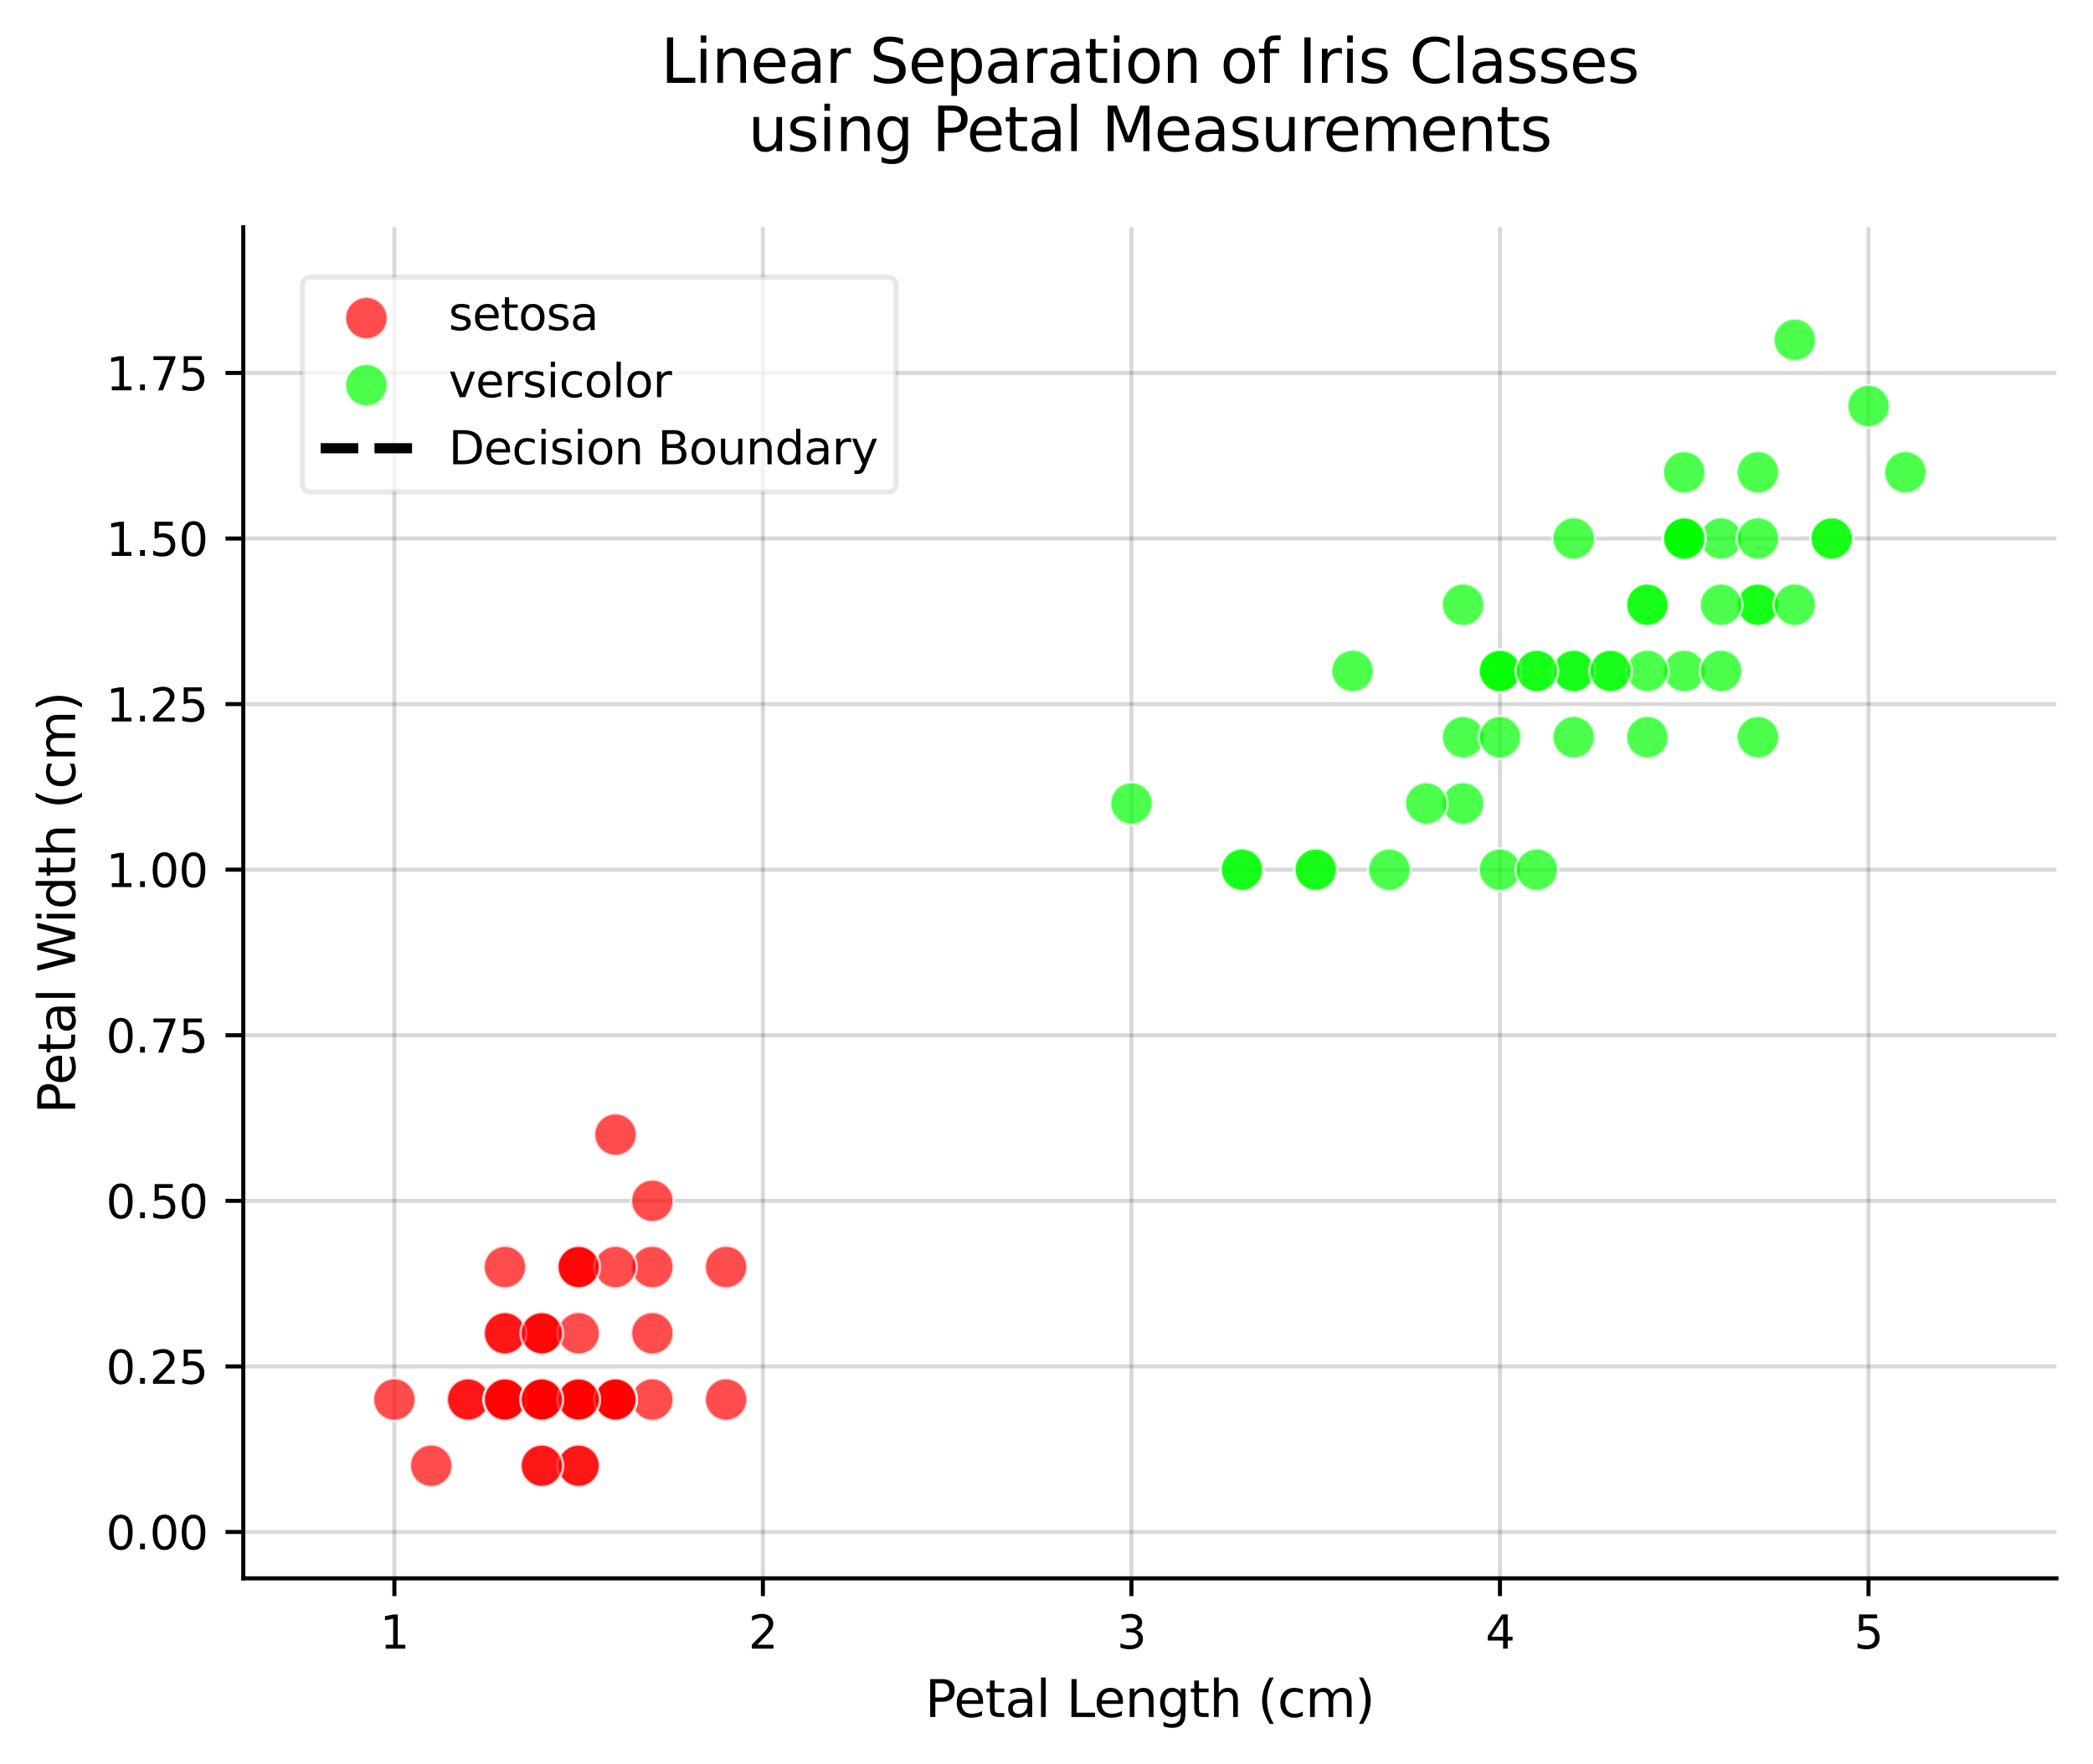 <?xml version="1.0" encoding="utf-8" standalone="no"?>
<!DOCTYPE svg PUBLIC "-//W3C//DTD SVG 1.1//EN"
  "http://www.w3.org/Graphics/SVG/1.1/DTD/svg11.dtd">
<svg xmlns:xlink="http://www.w3.org/1999/xlink" width="412.237pt" height="347.456pt" viewBox="0 0 412.237 347.456" xmlns="http://www.w3.org/2000/svg" version="1.1">
        <style>
            /* Light mode (default) */
            .c1 { fill: #d62728 !important; stroke: #d62728 !important; }
.c2 { fill: #2ca02c !important; stroke: #2ca02c !important; }
.c3 { fill: #1f77b4 !important; stroke: #1f77b4 !important; }
.c4 { fill: #9467bd !important; stroke: #9467bd !important; }
.c5 { fill: #8c564b !important; stroke: #8c564b !important; }
.c6 { fill: #e377c2 !important; stroke: #e377c2 !important; }
.c7 { fill: #7f7f7f !important; stroke: #7f7f7f !important; }
.c8 { fill: #bcbd22 !important; stroke: #bcbd22 !important; }

            /* Text and graphic elements */
            text, .text {
                fill: #000000 !important;
                stroke: none !important;
            }

            .axis line, .axis path, .tick line, .tick path, path.domain, line.grid {
                stroke: #000000 !important;
            }

            .legend text {
                fill: #000000 !important;
            }

            g.legend > g:first-child > path:first-child {
                fill: rgba(255, 255, 255, 0.8) !important;
                stroke: rgba(0, 0, 0, 0.1) !important;
            }

            [stroke="currentColor"], [stroke="black"] {
                stroke: #000000 !important;
            }

            /* Dark mode via media query */
            @media (prefers-color-scheme: dark) {
                /* Dark theme colors */
                .c1 { fill: #FF4A98 !important; stroke: #FF4A98 !important; }
                .c2 { fill: #0AFAFA !important; stroke: #0AFAFA !important; }
                .c3 { fill: #7F83FF !important; stroke: #7F83FF !important; }
                .c4 { fill: #B4A0FF !important; stroke: #B4A0FF !important; }
                .c5 { fill: #FFB86B !important; stroke: #FFB86B !important; }
                .c6 { fill: #FF79C6 !important; stroke: #FF79C6 !important; }
                .c7 { fill: #CCCCCC !important; stroke: #CCCCCC !important; }
                .c8 { fill: #E6DB74 !important; stroke: #E6DB74 !important; }

                /* Dark theme text and graphics */
                text, .text {
                    fill: #FFFFFF !important;
                    stroke: none !important;
                }

                .axis line, .axis path, .tick line, .tick path, path.domain, line.grid {
                    stroke: #FFFFFF !important;
                }

                .grid line {
                    stroke: rgba(255, 255, 255, 0.2) !important;
                }

                .legend text {
                    fill: #FFFFFF !important;
                }

                g.legend > g:first-child > path:first-child {
                    fill: rgba(26, 26, 26, 0.8) !important;
                    stroke: rgba(255, 255, 255, 0.1) !important;
                }

                [stroke="currentColor"], [stroke="black"] {
                    stroke: #FFFFFF !important;
                }
            }
        </style>
        
 <defs>
  <style type="text/css">*{stroke-linejoin: round; stroke-linecap: butt}</style>
 </defs>
 <g id="figure_1">
  <g class="patch">
   <path d="M 0 347.456 
L 412.237 347.456 
L 412.237 0 
L 0 0 
L 0 347.456 
z
" style="fill: none"/>
  </g>
  <g id="axes_1">
   <g class="patch">
    <path d="M 47.917 310.868 
L 405.037 310.868 
L 405.037 44.755 
L 47.917 44.755 
L 47.917 310.868 
z
" style="fill: none"/>
   </g>
   <g class="axis">
    <g class="tick xtick">
     <g id="line2d_1">
      <path d="M 77.677 310.868 
L 77.677 44.755 
" clip-path="url(#p00ce208059)" style="fill: none; stroke: #b0b0b0; stroke-opacity: 0.15; stroke-width: 0.8; stroke-linecap: square"/>
     </g>
     <g id="line2d_2">
      <defs>
       <path id="mb148b10c3b" d="M 0 0 
L 0 3.5 
" style="stroke: currentColor; stroke-width: 0.8"/>
      </defs>
      <g>
       <use xlink:href="#mb148b10c3b" x="77.677" y="310.868" style="stroke: currentColor; stroke-width: 0.8"/>
      </g>
     </g>
     <g id="text_1" class="text">
      <!-- 1 -->
      <g transform="translate(74.814 324.706) scale(0.09 -0.09)">
       <defs>
        <path id="DejaVuSans-31" d="M 794 531 
L 1825 531 
L 1825 4091 
L 703 3866 
L 703 4441 
L 1819 4666 
L 2450 4666 
L 2450 531 
L 3481 531 
L 3481 0 
L 794 0 
L 794 531 
z
" transform="scale(0.016)"/>
       </defs>
       <use xlink:href="#DejaVuSans-31"/>
      </g>
     </g>
    </g>
    <g class="tick xtick">
     <g id="line2d_3">
      <path d="M 150.263 310.868 
L 150.263 44.755 
" clip-path="url(#p00ce208059)" style="fill: none; stroke: #b0b0b0; stroke-opacity: 0.15; stroke-width: 0.8; stroke-linecap: square"/>
     </g>
     <g id="line2d_4">
      <g>
       <use xlink:href="#mb148b10c3b" x="150.263" y="310.868" style="stroke: currentColor; stroke-width: 0.8"/>
      </g>
     </g>
     <g id="text_2" class="text">
      <!-- 2 -->
      <g transform="translate(147.399 324.706) scale(0.09 -0.09)">
       <defs>
        <path id="DejaVuSans-32" d="M 1228 531 
L 3431 531 
L 3431 0 
L 469 0 
L 469 531 
Q 828 903 1448 1529 
Q 2069 2156 2228 2338 
Q 2531 2678 2651 2914 
Q 2772 3150 2772 3378 
Q 2772 3750 2511 3984 
Q 2250 4219 1831 4219 
Q 1534 4219 1204 4116 
Q 875 4013 500 3803 
L 500 4441 
Q 881 4594 1212 4672 
Q 1544 4750 1819 4750 
Q 2544 4750 2975 4387 
Q 3406 4025 3406 3419 
Q 3406 3131 3298 2873 
Q 3191 2616 2906 2266 
Q 2828 2175 2409 1742 
Q 1991 1309 1228 531 
z
" transform="scale(0.016)"/>
       </defs>
       <use xlink:href="#DejaVuSans-32"/>
      </g>
     </g>
    </g>
    <g class="tick xtick">
     <g id="line2d_5">
      <path d="M 222.848 310.868 
L 222.848 44.755 
" clip-path="url(#p00ce208059)" style="fill: none; stroke: #b0b0b0; stroke-opacity: 0.15; stroke-width: 0.8; stroke-linecap: square"/>
     </g>
     <g id="line2d_6">
      <g>
       <use xlink:href="#mb148b10c3b" x="222.848" y="310.868" style="stroke: currentColor; stroke-width: 0.8"/>
      </g>
     </g>
     <g id="text_3" class="text">
      <!-- 3 -->
      <g transform="translate(219.985 324.706) scale(0.09 -0.09)">
       <defs>
        <path id="DejaVuSans-33" d="M 2597 2516 
Q 3050 2419 3304 2112 
Q 3559 1806 3559 1356 
Q 3559 666 3084 287 
Q 2609 -91 1734 -91 
Q 1441 -91 1130 -33 
Q 819 25 488 141 
L 488 750 
Q 750 597 1062 519 
Q 1375 441 1716 441 
Q 2309 441 2620 675 
Q 2931 909 2931 1356 
Q 2931 1769 2642 2001 
Q 2353 2234 1838 2234 
L 1294 2234 
L 1294 2753 
L 1863 2753 
Q 2328 2753 2575 2939 
Q 2822 3125 2822 3475 
Q 2822 3834 2567 4026 
Q 2313 4219 1838 4219 
Q 1578 4219 1281 4162 
Q 984 4106 628 3988 
L 628 4550 
Q 988 4650 1302 4700 
Q 1616 4750 1894 4750 
Q 2613 4750 3031 4423 
Q 3450 4097 3450 3541 
Q 3450 3153 3228 2886 
Q 3006 2619 2597 2516 
z
" transform="scale(0.016)"/>
       </defs>
       <use xlink:href="#DejaVuSans-33"/>
      </g>
     </g>
    </g>
    <g class="tick xtick">
     <g id="line2d_7">
      <path d="M 295.433 310.868 
L 295.433 44.755 
" clip-path="url(#p00ce208059)" style="fill: none; stroke: #b0b0b0; stroke-opacity: 0.15; stroke-width: 0.8; stroke-linecap: square"/>
     </g>
     <g id="line2d_8">
      <g>
       <use xlink:href="#mb148b10c3b" x="295.433" y="310.868" style="stroke: currentColor; stroke-width: 0.8"/>
      </g>
     </g>
     <g id="text_4" class="text">
      <!-- 4 -->
      <g transform="translate(292.57 324.706) scale(0.09 -0.09)">
       <defs>
        <path id="DejaVuSans-34" d="M 2419 4116 
L 825 1625 
L 2419 1625 
L 2419 4116 
z
M 2253 4666 
L 3047 4666 
L 3047 1625 
L 3713 1625 
L 3713 1100 
L 3047 1100 
L 3047 0 
L 2419 0 
L 2419 1100 
L 313 1100 
L 313 1709 
L 2253 4666 
z
" transform="scale(0.016)"/>
       </defs>
       <use xlink:href="#DejaVuSans-34"/>
      </g>
     </g>
    </g>
    <g class="tick xtick">
     <g id="line2d_9">
      <path d="M 368.019 310.868 
L 368.019 44.755 
" clip-path="url(#p00ce208059)" style="fill: none; stroke: #b0b0b0; stroke-opacity: 0.15; stroke-width: 0.8; stroke-linecap: square"/>
     </g>
     <g id="line2d_10">
      <g>
       <use xlink:href="#mb148b10c3b" x="368.019" y="310.868" style="stroke: currentColor; stroke-width: 0.8"/>
      </g>
     </g>
     <g id="text_5" class="text">
      <!-- 5 -->
      <g transform="translate(365.156 324.706) scale(0.09 -0.09)">
       <defs>
        <path id="DejaVuSans-35" d="M 691 4666 
L 3169 4666 
L 3169 4134 
L 1269 4134 
L 1269 2991 
Q 1406 3038 1543 3061 
Q 1681 3084 1819 3084 
Q 2600 3084 3056 2656 
Q 3513 2228 3513 1497 
Q 3513 744 3044 326 
Q 2575 -91 1722 -91 
Q 1428 -91 1123 -41 
Q 819 9 494 109 
L 494 744 
Q 775 591 1075 516 
Q 1375 441 1709 441 
Q 2250 441 2565 725 
Q 2881 1009 2881 1497 
Q 2881 1984 2565 2268 
Q 2250 2553 1709 2553 
Q 1456 2553 1204 2497 
Q 953 2441 691 2322 
L 691 4666 
z
" transform="scale(0.016)"/>
       </defs>
       <use xlink:href="#DejaVuSans-35"/>
      </g>
     </g>
    </g>
    <g id="text_6" class="text">
     <!-- Petal Length (cm) -->
     <g transform="translate(182.208 338.176) scale(0.1 -0.1)">
      <defs>
       <path id="DejaVuSans-50" d="M 1259 4147 
L 1259 2394 
L 2053 2394 
Q 2494 2394 2734 2622 
Q 2975 2850 2975 3272 
Q 2975 3691 2734 3919 
Q 2494 4147 2053 4147 
L 1259 4147 
z
M 628 4666 
L 2053 4666 
Q 2838 4666 3239 4311 
Q 3641 3956 3641 3272 
Q 3641 2581 3239 2228 
Q 2838 1875 2053 1875 
L 1259 1875 
L 1259 0 
L 628 0 
L 628 4666 
z
" transform="scale(0.016)"/>
       <path id="DejaVuSans-65" d="M 3597 1894 
L 3597 1613 
L 953 1613 
Q 991 1019 1311 708 
Q 1631 397 2203 397 
Q 2534 397 2845 478 
Q 3156 559 3463 722 
L 3463 178 
Q 3153 47 2828 -22 
Q 2503 -91 2169 -91 
Q 1331 -91 842 396 
Q 353 884 353 1716 
Q 353 2575 817 3079 
Q 1281 3584 2069 3584 
Q 2775 3584 3186 3129 
Q 3597 2675 3597 1894 
z
M 3022 2063 
Q 3016 2534 2758 2815 
Q 2500 3097 2075 3097 
Q 1594 3097 1305 2825 
Q 1016 2553 972 2059 
L 3022 2063 
z
" transform="scale(0.016)"/>
       <path id="DejaVuSans-74" d="M 1172 4494 
L 1172 3500 
L 2356 3500 
L 2356 3053 
L 1172 3053 
L 1172 1153 
Q 1172 725 1289 603 
Q 1406 481 1766 481 
L 2356 481 
L 2356 0 
L 1766 0 
Q 1100 0 847 248 
Q 594 497 594 1153 
L 594 3053 
L 172 3053 
L 172 3500 
L 594 3500 
L 594 4494 
L 1172 4494 
z
" transform="scale(0.016)"/>
       <path id="DejaVuSans-61" d="M 2194 1759 
Q 1497 1759 1228 1600 
Q 959 1441 959 1056 
Q 959 750 1161 570 
Q 1363 391 1709 391 
Q 2188 391 2477 730 
Q 2766 1069 2766 1631 
L 2766 1759 
L 2194 1759 
z
M 3341 1997 
L 3341 0 
L 2766 0 
L 2766 531 
Q 2569 213 2275 61 
Q 1981 -91 1556 -91 
Q 1019 -91 701 211 
Q 384 513 384 1019 
Q 384 1609 779 1909 
Q 1175 2209 1959 2209 
L 2766 2209 
L 2766 2266 
Q 2766 2663 2505 2880 
Q 2244 3097 1772 3097 
Q 1472 3097 1187 3025 
Q 903 2953 641 2809 
L 641 3341 
Q 956 3463 1253 3523 
Q 1550 3584 1831 3584 
Q 2591 3584 2966 3190 
Q 3341 2797 3341 1997 
z
" transform="scale(0.016)"/>
       <path id="DejaVuSans-6c" d="M 603 4863 
L 1178 4863 
L 1178 0 
L 603 0 
L 603 4863 
z
" transform="scale(0.016)"/>
       <path id="DejaVuSans-20" transform="scale(0.016)"/>
       <path id="DejaVuSans-4c" d="M 628 4666 
L 1259 4666 
L 1259 531 
L 3531 531 
L 3531 0 
L 628 0 
L 628 4666 
z
" transform="scale(0.016)"/>
       <path id="DejaVuSans-6e" d="M 3513 2113 
L 3513 0 
L 2938 0 
L 2938 2094 
Q 2938 2591 2744 2837 
Q 2550 3084 2163 3084 
Q 1697 3084 1428 2787 
Q 1159 2491 1159 1978 
L 1159 0 
L 581 0 
L 581 3500 
L 1159 3500 
L 1159 2956 
Q 1366 3272 1645 3428 
Q 1925 3584 2291 3584 
Q 2894 3584 3203 3211 
Q 3513 2838 3513 2113 
z
" transform="scale(0.016)"/>
       <path id="DejaVuSans-67" d="M 2906 1791 
Q 2906 2416 2648 2759 
Q 2391 3103 1925 3103 
Q 1463 3103 1205 2759 
Q 947 2416 947 1791 
Q 947 1169 1205 825 
Q 1463 481 1925 481 
Q 2391 481 2648 825 
Q 2906 1169 2906 1791 
z
M 3481 434 
Q 3481 -459 3084 -895 
Q 2688 -1331 1869 -1331 
Q 1566 -1331 1297 -1286 
Q 1028 -1241 775 -1147 
L 775 -588 
Q 1028 -725 1275 -790 
Q 1522 -856 1778 -856 
Q 2344 -856 2625 -561 
Q 2906 -266 2906 331 
L 2906 616 
Q 2728 306 2450 153 
Q 2172 0 1784 0 
Q 1141 0 747 490 
Q 353 981 353 1791 
Q 353 2603 747 3093 
Q 1141 3584 1784 3584 
Q 2172 3584 2450 3431 
Q 2728 3278 2906 2969 
L 2906 3500 
L 3481 3500 
L 3481 434 
z
" transform="scale(0.016)"/>
       <path id="DejaVuSans-68" d="M 3513 2113 
L 3513 0 
L 2938 0 
L 2938 2094 
Q 2938 2591 2744 2837 
Q 2550 3084 2163 3084 
Q 1697 3084 1428 2787 
Q 1159 2491 1159 1978 
L 1159 0 
L 581 0 
L 581 4863 
L 1159 4863 
L 1159 2956 
Q 1366 3272 1645 3428 
Q 1925 3584 2291 3584 
Q 2894 3584 3203 3211 
Q 3513 2838 3513 2113 
z
" transform="scale(0.016)"/>
       <path id="DejaVuSans-28" d="M 1984 4856 
Q 1566 4138 1362 3434 
Q 1159 2731 1159 2009 
Q 1159 1288 1364 580 
Q 1569 -128 1984 -844 
L 1484 -844 
Q 1016 -109 783 600 
Q 550 1309 550 2009 
Q 550 2706 781 3412 
Q 1013 4119 1484 4856 
L 1984 4856 
z
" transform="scale(0.016)"/>
       <path id="DejaVuSans-63" d="M 3122 3366 
L 3122 2828 
Q 2878 2963 2633 3030 
Q 2388 3097 2138 3097 
Q 1578 3097 1268 2742 
Q 959 2388 959 1747 
Q 959 1106 1268 751 
Q 1578 397 2138 397 
Q 2388 397 2633 464 
Q 2878 531 3122 666 
L 3122 134 
Q 2881 22 2623 -34 
Q 2366 -91 2075 -91 
Q 1284 -91 818 406 
Q 353 903 353 1747 
Q 353 2603 823 3093 
Q 1294 3584 2113 3584 
Q 2378 3584 2631 3529 
Q 2884 3475 3122 3366 
z
" transform="scale(0.016)"/>
       <path id="DejaVuSans-6d" d="M 3328 2828 
Q 3544 3216 3844 3400 
Q 4144 3584 4550 3584 
Q 5097 3584 5394 3201 
Q 5691 2819 5691 2113 
L 5691 0 
L 5113 0 
L 5113 2094 
Q 5113 2597 4934 2840 
Q 4756 3084 4391 3084 
Q 3944 3084 3684 2787 
Q 3425 2491 3425 1978 
L 3425 0 
L 2847 0 
L 2847 2094 
Q 2847 2600 2669 2842 
Q 2491 3084 2119 3084 
Q 1678 3084 1418 2786 
Q 1159 2488 1159 1978 
L 1159 0 
L 581 0 
L 581 3500 
L 1159 3500 
L 1159 2956 
Q 1356 3278 1631 3431 
Q 1906 3584 2284 3584 
Q 2666 3584 2933 3390 
Q 3200 3197 3328 2828 
z
" transform="scale(0.016)"/>
       <path id="DejaVuSans-29" d="M 513 4856 
L 1013 4856 
Q 1481 4119 1714 3412 
Q 1947 2706 1947 2009 
Q 1947 1309 1714 600 
Q 1481 -109 1013 -844 
L 513 -844 
Q 928 -128 1133 580 
Q 1338 1288 1338 2009 
Q 1338 2731 1133 3434 
Q 928 4138 513 4856 
z
" transform="scale(0.016)"/>
      </defs>
      <use xlink:href="#DejaVuSans-50"/>
      <use xlink:href="#DejaVuSans-65" transform="translate(56.678 0)"/>
      <use xlink:href="#DejaVuSans-74" transform="translate(118.201 0)"/>
      <use xlink:href="#DejaVuSans-61" transform="translate(157.41 0)"/>
      <use xlink:href="#DejaVuSans-6c" transform="translate(218.689 0)"/>
      <use xlink:href="#DejaVuSans-20" transform="translate(246.473 0)"/>
      <use xlink:href="#DejaVuSans-4c" transform="translate(278.26 0)"/>
      <use xlink:href="#DejaVuSans-65" transform="translate(332.223 0)"/>
      <use xlink:href="#DejaVuSans-6e" transform="translate(393.746 0)"/>
      <use xlink:href="#DejaVuSans-67" transform="translate(457.125 0)"/>
      <use xlink:href="#DejaVuSans-74" transform="translate(520.602 0)"/>
      <use xlink:href="#DejaVuSans-68" transform="translate(559.811 0)"/>
      <use xlink:href="#DejaVuSans-20" transform="translate(623.189 0)"/>
      <use xlink:href="#DejaVuSans-28" transform="translate(654.977 0)"/>
      <use xlink:href="#DejaVuSans-63" transform="translate(693.99 0)"/>
      <use xlink:href="#DejaVuSans-6d" transform="translate(748.971 0)"/>
      <use xlink:href="#DejaVuSans-29" transform="translate(846.383 0)"/>
     </g>
    </g>
   </g>
   <g class="axis">
    <g class="tick ytick">
     <g id="line2d_11">
      <path d="M 47.917 301.736 
L 405.037 301.736 
" clip-path="url(#p00ce208059)" style="fill: none; stroke: #b0b0b0; stroke-opacity: 0.15; stroke-width: 0.8; stroke-linecap: square"/>
     </g>
     <g id="line2d_12">
      <defs>
       <path id="m118fcdb38b" d="M 0 0 
L -3.5 0 
" style="stroke: currentColor; stroke-width: 0.8"/>
      </defs>
      <g>
       <use xlink:href="#m118fcdb38b" x="47.917" y="301.736" style="stroke: currentColor; stroke-width: 0.8"/>
      </g>
     </g>
     <g id="text_7" class="text">
      <!-- 0.00 -->
      <g transform="translate(20.878 305.156) scale(0.09 -0.09)">
       <defs>
        <path id="DejaVuSans-30" d="M 2034 4250 
Q 1547 4250 1301 3770 
Q 1056 3291 1056 2328 
Q 1056 1369 1301 889 
Q 1547 409 2034 409 
Q 2525 409 2770 889 
Q 3016 1369 3016 2328 
Q 3016 3291 2770 3770 
Q 2525 4250 2034 4250 
z
M 2034 4750 
Q 2819 4750 3233 4129 
Q 3647 3509 3647 2328 
Q 3647 1150 3233 529 
Q 2819 -91 2034 -91 
Q 1250 -91 836 529 
Q 422 1150 422 2328 
Q 422 3509 836 4129 
Q 1250 4750 2034 4750 
z
" transform="scale(0.016)"/>
        <path id="DejaVuSans-2e" d="M 684 794 
L 1344 794 
L 1344 0 
L 684 0 
L 684 794 
z
" transform="scale(0.016)"/>
       </defs>
       <use xlink:href="#DejaVuSans-30"/>
       <use xlink:href="#DejaVuSans-2e" transform="translate(63.623 0)"/>
       <use xlink:href="#DejaVuSans-30" transform="translate(95.41 0)"/>
       <use xlink:href="#DejaVuSans-30" transform="translate(159.033 0)"/>
      </g>
     </g>
    </g>
    <g class="tick ytick">
     <g id="line2d_13">
      <path d="M 47.917 269.124 
L 405.037 269.124 
" clip-path="url(#p00ce208059)" style="fill: none; stroke: #b0b0b0; stroke-opacity: 0.15; stroke-width: 0.8; stroke-linecap: square"/>
     </g>
     <g id="line2d_14">
      <g>
       <use xlink:href="#m118fcdb38b" x="47.917" y="269.124" style="stroke: currentColor; stroke-width: 0.8"/>
      </g>
     </g>
     <g id="text_8" class="text">
      <!-- 0.25 -->
      <g transform="translate(20.878 272.544) scale(0.09 -0.09)">
       <use xlink:href="#DejaVuSans-30"/>
       <use xlink:href="#DejaVuSans-2e" transform="translate(63.623 0)"/>
       <use xlink:href="#DejaVuSans-32" transform="translate(95.41 0)"/>
       <use xlink:href="#DejaVuSans-35" transform="translate(159.033 0)"/>
      </g>
     </g>
    </g>
    <g class="tick ytick">
     <g id="line2d_15">
      <path d="M 47.917 236.513 
L 405.037 236.513 
" clip-path="url(#p00ce208059)" style="fill: none; stroke: #b0b0b0; stroke-opacity: 0.15; stroke-width: 0.8; stroke-linecap: square"/>
     </g>
     <g id="line2d_16">
      <g>
       <use xlink:href="#m118fcdb38b" x="47.917" y="236.513" style="stroke: currentColor; stroke-width: 0.8"/>
      </g>
     </g>
     <g id="text_9" class="text">
      <!-- 0.50 -->
      <g transform="translate(20.878 239.932) scale(0.09 -0.09)">
       <use xlink:href="#DejaVuSans-30"/>
       <use xlink:href="#DejaVuSans-2e" transform="translate(63.623 0)"/>
       <use xlink:href="#DejaVuSans-35" transform="translate(95.41 0)"/>
       <use xlink:href="#DejaVuSans-30" transform="translate(159.033 0)"/>
      </g>
     </g>
    </g>
    <g class="tick ytick">
     <g id="line2d_17">
      <path d="M 47.917 203.901 
L 405.037 203.901 
" clip-path="url(#p00ce208059)" style="fill: none; stroke: #b0b0b0; stroke-opacity: 0.15; stroke-width: 0.8; stroke-linecap: square"/>
     </g>
     <g id="line2d_18">
      <g>
       <use xlink:href="#m118fcdb38b" x="47.917" y="203.901" style="stroke: currentColor; stroke-width: 0.8"/>
      </g>
     </g>
     <g id="text_10" class="text">
      <!-- 0.75 -->
      <g transform="translate(20.878 207.32) scale(0.09 -0.09)">
       <defs>
        <path id="DejaVuSans-37" d="M 525 4666 
L 3525 4666 
L 3525 4397 
L 1831 0 
L 1172 0 
L 2766 4134 
L 525 4134 
L 525 4666 
z
" transform="scale(0.016)"/>
       </defs>
       <use xlink:href="#DejaVuSans-30"/>
       <use xlink:href="#DejaVuSans-2e" transform="translate(63.623 0)"/>
       <use xlink:href="#DejaVuSans-37" transform="translate(95.41 0)"/>
       <use xlink:href="#DejaVuSans-35" transform="translate(159.033 0)"/>
      </g>
     </g>
    </g>
    <g class="tick ytick">
     <g id="line2d_19">
      <path d="M 47.917 171.289 
L 405.037 171.289 
" clip-path="url(#p00ce208059)" style="fill: none; stroke: #b0b0b0; stroke-opacity: 0.15; stroke-width: 0.8; stroke-linecap: square"/>
     </g>
     <g id="line2d_20">
      <g>
       <use xlink:href="#m118fcdb38b" x="47.917" y="171.289" style="stroke: currentColor; stroke-width: 0.8"/>
      </g>
     </g>
     <g id="text_11" class="text">
      <!-- 1.00 -->
      <g transform="translate(20.878 174.708) scale(0.09 -0.09)">
       <use xlink:href="#DejaVuSans-31"/>
       <use xlink:href="#DejaVuSans-2e" transform="translate(63.623 0)"/>
       <use xlink:href="#DejaVuSans-30" transform="translate(95.41 0)"/>
       <use xlink:href="#DejaVuSans-30" transform="translate(159.033 0)"/>
      </g>
     </g>
    </g>
    <g class="tick ytick">
     <g id="line2d_21">
      <path d="M 47.917 138.677 
L 405.037 138.677 
" clip-path="url(#p00ce208059)" style="fill: none; stroke: #b0b0b0; stroke-opacity: 0.15; stroke-width: 0.8; stroke-linecap: square"/>
     </g>
     <g id="line2d_22">
      <g>
       <use xlink:href="#m118fcdb38b" x="47.917" y="138.677" style="stroke: currentColor; stroke-width: 0.8"/>
      </g>
     </g>
     <g id="text_12" class="text">
      <!-- 1.25 -->
      <g transform="translate(20.878 142.097) scale(0.09 -0.09)">
       <use xlink:href="#DejaVuSans-31"/>
       <use xlink:href="#DejaVuSans-2e" transform="translate(63.623 0)"/>
       <use xlink:href="#DejaVuSans-32" transform="translate(95.41 0)"/>
       <use xlink:href="#DejaVuSans-35" transform="translate(159.033 0)"/>
      </g>
     </g>
    </g>
    <g class="tick ytick">
     <g id="line2d_23">
      <path d="M 47.917 106.066 
L 405.037 106.066 
" clip-path="url(#p00ce208059)" style="fill: none; stroke: #b0b0b0; stroke-opacity: 0.15; stroke-width: 0.8; stroke-linecap: square"/>
     </g>
     <g id="line2d_24">
      <g>
       <use xlink:href="#m118fcdb38b" x="47.917" y="106.066" style="stroke: currentColor; stroke-width: 0.8"/>
      </g>
     </g>
     <g id="text_13" class="text">
      <!-- 1.50 -->
      <g transform="translate(20.878 109.485) scale(0.09 -0.09)">
       <use xlink:href="#DejaVuSans-31"/>
       <use xlink:href="#DejaVuSans-2e" transform="translate(63.623 0)"/>
       <use xlink:href="#DejaVuSans-35" transform="translate(95.41 0)"/>
       <use xlink:href="#DejaVuSans-30" transform="translate(159.033 0)"/>
      </g>
     </g>
    </g>
    <g class="tick ytick">
     <g id="line2d_25">
      <path d="M 47.917 73.454 
L 405.037 73.454 
" clip-path="url(#p00ce208059)" style="fill: none; stroke: #b0b0b0; stroke-opacity: 0.15; stroke-width: 0.8; stroke-linecap: square"/>
     </g>
     <g id="line2d_26">
      <g>
       <use xlink:href="#m118fcdb38b" x="47.917" y="73.454" style="stroke: currentColor; stroke-width: 0.8"/>
      </g>
     </g>
     <g id="text_14" class="text">
      <!-- 1.75 -->
      <g transform="translate(20.878 76.873) scale(0.09 -0.09)">
       <use xlink:href="#DejaVuSans-31"/>
       <use xlink:href="#DejaVuSans-2e" transform="translate(63.623 0)"/>
       <use xlink:href="#DejaVuSans-37" transform="translate(95.41 0)"/>
       <use xlink:href="#DejaVuSans-35" transform="translate(159.033 0)"/>
      </g>
     </g>
    </g>
    <g id="text_15" class="text">
     <!-- Petal Width (cm) -->
     <g transform="translate(14.798 219.358) rotate(-90) scale(0.1 -0.1)">
      <defs>
       <path id="DejaVuSans-57" d="M 213 4666 
L 850 4666 
L 1831 722 
L 2809 4666 
L 3519 4666 
L 4500 722 
L 5478 4666 
L 6119 4666 
L 4947 0 
L 4153 0 
L 3169 4050 
L 2175 0 
L 1381 0 
L 213 4666 
z
" transform="scale(0.016)"/>
       <path id="DejaVuSans-69" d="M 603 3500 
L 1178 3500 
L 1178 0 
L 603 0 
L 603 3500 
z
M 603 4863 
L 1178 4863 
L 1178 4134 
L 603 4134 
L 603 4863 
z
" transform="scale(0.016)"/>
       <path id="DejaVuSans-64" d="M 2906 2969 
L 2906 4863 
L 3481 4863 
L 3481 0 
L 2906 0 
L 2906 525 
Q 2725 213 2448 61 
Q 2172 -91 1784 -91 
Q 1150 -91 751 415 
Q 353 922 353 1747 
Q 353 2572 751 3078 
Q 1150 3584 1784 3584 
Q 2172 3584 2448 3432 
Q 2725 3281 2906 2969 
z
M 947 1747 
Q 947 1113 1208 752 
Q 1469 391 1925 391 
Q 2381 391 2643 752 
Q 2906 1113 2906 1747 
Q 2906 2381 2643 2742 
Q 2381 3103 1925 3103 
Q 1469 3103 1208 2742 
Q 947 2381 947 1747 
z
" transform="scale(0.016)"/>
      </defs>
      <use xlink:href="#DejaVuSans-50"/>
      <use xlink:href="#DejaVuSans-65" transform="translate(56.678 0)"/>
      <use xlink:href="#DejaVuSans-74" transform="translate(118.201 0)"/>
      <use xlink:href="#DejaVuSans-61" transform="translate(157.41 0)"/>
      <use xlink:href="#DejaVuSans-6c" transform="translate(218.689 0)"/>
      <use xlink:href="#DejaVuSans-20" transform="translate(246.473 0)"/>
      <use xlink:href="#DejaVuSans-57" transform="translate(278.26 0)"/>
      <use xlink:href="#DejaVuSans-69" transform="translate(374.887 0)"/>
      <use xlink:href="#DejaVuSans-64" transform="translate(402.67 0)"/>
      <use xlink:href="#DejaVuSans-74" transform="translate(466.146 0)"/>
      <use xlink:href="#DejaVuSans-68" transform="translate(505.355 0)"/>
      <use xlink:href="#DejaVuSans-20" transform="translate(568.734 0)"/>
      <use xlink:href="#DejaVuSans-28" transform="translate(600.521 0)"/>
      <use xlink:href="#DejaVuSans-63" transform="translate(639.535 0)"/>
      <use xlink:href="#DejaVuSans-6d" transform="translate(694.516 0)"/>
      <use xlink:href="#DejaVuSans-29" transform="translate(791.928 0)"/>
     </g>
    </g>
   </g>
   <g id="line2d_27">
    <path clip-path="url(#p00ce208059)" style="fill: none; stroke-dasharray: 7.4,3.2; stroke-dashoffset: 0; stroke: currentColor; stroke-width: 2"/>
   </g>
   <g class="patch">
    <path d="M 47.917 310.868 
L 47.917 44.755 
" style="fill: none; stroke: currentColor; stroke-width: 0.8; stroke-linejoin: miter; stroke-linecap: square"/>
   </g>
   <g class="patch">
    <path d="M 47.917 310.868 
L 405.037 310.868 
" style="fill: none; stroke: currentColor; stroke-width: 0.8; stroke-linejoin: miter; stroke-linecap: square"/>
   </g>
   <g id="PathCollection_1">
    <defs>
     <path id="m3b85aab426" d="M 0 4.183 
C 1.109 4.183 2.174 3.743 2.958 2.958 
C 3.743 2.174 4.183 1.109 4.183 0 
C 4.183 -1.109 3.743 -2.174 2.958 -2.958 
C 2.174 -3.743 1.109 -4.183 0 -4.183 
C -1.109 -4.183 -2.174 -3.743 -2.958 -2.958 
C -3.743 -2.174 -4.183 -1.109 -4.183 0 
C -4.183 1.109 -3.743 2.174 -2.958 2.958 
C -2.174 3.743 -1.109 4.183 0 4.183 
z
" style="stroke: #ffffff; stroke-opacity: 0.7; stroke-width: 0.5"/>
    </defs>
    <g clip-path="url(#p00ce208059)">
     <use xlink:href="#m3b85aab426" x="106.711" y="275.647" style="fill: #ff0001; fill-opacity: 0.7; stroke: #ffffff; stroke-opacity: 0.7; stroke-width: 0.5"/>
     <use xlink:href="#m3b85aab426" x="106.711" y="275.647" style="fill: #ff0001; fill-opacity: 0.7; stroke: #ffffff; stroke-opacity: 0.7; stroke-width: 0.5"/>
     <use xlink:href="#m3b85aab426" x="99.453" y="275.647" style="fill: #ff0001; fill-opacity: 0.7; stroke: #ffffff; stroke-opacity: 0.7; stroke-width: 0.5"/>
     <use xlink:href="#m3b85aab426" x="113.97" y="275.647" style="fill: #ff0001; fill-opacity: 0.7; stroke: #ffffff; stroke-opacity: 0.7; stroke-width: 0.5"/>
     <use xlink:href="#m3b85aab426" x="106.711" y="275.647" style="fill: #ff0001; fill-opacity: 0.7; stroke: #ffffff; stroke-opacity: 0.7; stroke-width: 0.5"/>
     <use xlink:href="#m3b85aab426" x="128.487" y="249.557" style="fill: #ff0001; fill-opacity: 0.7; stroke: #ffffff; stroke-opacity: 0.7; stroke-width: 0.5"/>
     <use xlink:href="#m3b85aab426" x="106.711" y="262.602" style="fill: #ff0001; fill-opacity: 0.7; stroke: #ffffff; stroke-opacity: 0.7; stroke-width: 0.5"/>
     <use xlink:href="#m3b85aab426" x="113.97" y="275.647" style="fill: #ff0001; fill-opacity: 0.7; stroke: #ffffff; stroke-opacity: 0.7; stroke-width: 0.5"/>
     <use xlink:href="#m3b85aab426" x="106.711" y="275.647" style="fill: #ff0001; fill-opacity: 0.7; stroke: #ffffff; stroke-opacity: 0.7; stroke-width: 0.5"/>
     <use xlink:href="#m3b85aab426" x="113.97" y="288.692" style="fill: #ff0001; fill-opacity: 0.7; stroke: #ffffff; stroke-opacity: 0.7; stroke-width: 0.5"/>
     <use xlink:href="#m3b85aab426" x="113.97" y="275.647" style="fill: #ff0001; fill-opacity: 0.7; stroke: #ffffff; stroke-opacity: 0.7; stroke-width: 0.5"/>
     <use xlink:href="#m3b85aab426" x="121.228" y="275.647" style="fill: #ff0001; fill-opacity: 0.7; stroke: #ffffff; stroke-opacity: 0.7; stroke-width: 0.5"/>
     <use xlink:href="#m3b85aab426" x="106.711" y="288.692" style="fill: #ff0001; fill-opacity: 0.7; stroke: #ffffff; stroke-opacity: 0.7; stroke-width: 0.5"/>
     <use xlink:href="#m3b85aab426" x="84.936" y="288.692" style="fill: #ff0001; fill-opacity: 0.7; stroke: #ffffff; stroke-opacity: 0.7; stroke-width: 0.5"/>
     <use xlink:href="#m3b85aab426" x="92.194" y="275.647" style="fill: #ff0001; fill-opacity: 0.7; stroke: #ffffff; stroke-opacity: 0.7; stroke-width: 0.5"/>
     <use xlink:href="#m3b85aab426" x="113.97" y="249.557" style="fill: #ff0001; fill-opacity: 0.7; stroke: #ffffff; stroke-opacity: 0.7; stroke-width: 0.5"/>
     <use xlink:href="#m3b85aab426" x="99.453" y="249.557" style="fill: #ff0001; fill-opacity: 0.7; stroke: #ffffff; stroke-opacity: 0.7; stroke-width: 0.5"/>
     <use xlink:href="#m3b85aab426" x="106.711" y="262.602" style="fill: #ff0001; fill-opacity: 0.7; stroke: #ffffff; stroke-opacity: 0.7; stroke-width: 0.5"/>
     <use xlink:href="#m3b85aab426" x="128.487" y="262.602" style="fill: #ff0001; fill-opacity: 0.7; stroke: #ffffff; stroke-opacity: 0.7; stroke-width: 0.5"/>
     <use xlink:href="#m3b85aab426" x="113.97" y="262.602" style="fill: #ff0001; fill-opacity: 0.7; stroke: #ffffff; stroke-opacity: 0.7; stroke-width: 0.5"/>
     <use xlink:href="#m3b85aab426" x="128.487" y="275.647" style="fill: #ff0001; fill-opacity: 0.7; stroke: #ffffff; stroke-opacity: 0.7; stroke-width: 0.5"/>
     <use xlink:href="#m3b85aab426" x="113.97" y="249.557" style="fill: #ff0001; fill-opacity: 0.7; stroke: #ffffff; stroke-opacity: 0.7; stroke-width: 0.5"/>
     <use xlink:href="#m3b85aab426" x="77.677" y="275.647" style="fill: #ff0001; fill-opacity: 0.7; stroke: #ffffff; stroke-opacity: 0.7; stroke-width: 0.5"/>
     <use xlink:href="#m3b85aab426" x="128.487" y="236.513" style="fill: #ff0001; fill-opacity: 0.7; stroke: #ffffff; stroke-opacity: 0.7; stroke-width: 0.5"/>
     <use xlink:href="#m3b85aab426" x="143.004" y="275.647" style="fill: #ff0001; fill-opacity: 0.7; stroke: #ffffff; stroke-opacity: 0.7; stroke-width: 0.5"/>
     <use xlink:href="#m3b85aab426" x="121.228" y="275.647" style="fill: #ff0001; fill-opacity: 0.7; stroke: #ffffff; stroke-opacity: 0.7; stroke-width: 0.5"/>
     <use xlink:href="#m3b85aab426" x="121.228" y="249.557" style="fill: #ff0001; fill-opacity: 0.7; stroke: #ffffff; stroke-opacity: 0.7; stroke-width: 0.5"/>
     <use xlink:href="#m3b85aab426" x="113.97" y="275.647" style="fill: #ff0001; fill-opacity: 0.7; stroke: #ffffff; stroke-opacity: 0.7; stroke-width: 0.5"/>
     <use xlink:href="#m3b85aab426" x="106.711" y="275.647" style="fill: #ff0001; fill-opacity: 0.7; stroke: #ffffff; stroke-opacity: 0.7; stroke-width: 0.5"/>
     <use xlink:href="#m3b85aab426" x="121.228" y="275.647" style="fill: #ff0001; fill-opacity: 0.7; stroke: #ffffff; stroke-opacity: 0.7; stroke-width: 0.5"/>
     <use xlink:href="#m3b85aab426" x="121.228" y="275.647" style="fill: #ff0001; fill-opacity: 0.7; stroke: #ffffff; stroke-opacity: 0.7; stroke-width: 0.5"/>
     <use xlink:href="#m3b85aab426" x="113.97" y="249.557" style="fill: #ff0001; fill-opacity: 0.7; stroke: #ffffff; stroke-opacity: 0.7; stroke-width: 0.5"/>
     <use xlink:href="#m3b85aab426" x="113.97" y="288.692" style="fill: #ff0001; fill-opacity: 0.7; stroke: #ffffff; stroke-opacity: 0.7; stroke-width: 0.5"/>
     <use xlink:href="#m3b85aab426" x="106.711" y="275.647" style="fill: #ff0001; fill-opacity: 0.7; stroke: #ffffff; stroke-opacity: 0.7; stroke-width: 0.5"/>
     <use xlink:href="#m3b85aab426" x="113.97" y="275.647" style="fill: #ff0001; fill-opacity: 0.7; stroke: #ffffff; stroke-opacity: 0.7; stroke-width: 0.5"/>
     <use xlink:href="#m3b85aab426" x="92.194" y="275.647" style="fill: #ff0001; fill-opacity: 0.7; stroke: #ffffff; stroke-opacity: 0.7; stroke-width: 0.5"/>
     <use xlink:href="#m3b85aab426" x="99.453" y="275.647" style="fill: #ff0001; fill-opacity: 0.7; stroke: #ffffff; stroke-opacity: 0.7; stroke-width: 0.5"/>
     <use xlink:href="#m3b85aab426" x="106.711" y="288.692" style="fill: #ff0001; fill-opacity: 0.7; stroke: #ffffff; stroke-opacity: 0.7; stroke-width: 0.5"/>
     <use xlink:href="#m3b85aab426" x="99.453" y="275.647" style="fill: #ff0001; fill-opacity: 0.7; stroke: #ffffff; stroke-opacity: 0.7; stroke-width: 0.5"/>
     <use xlink:href="#m3b85aab426" x="113.97" y="275.647" style="fill: #ff0001; fill-opacity: 0.7; stroke: #ffffff; stroke-opacity: 0.7; stroke-width: 0.5"/>
     <use xlink:href="#m3b85aab426" x="99.453" y="262.602" style="fill: #ff0001; fill-opacity: 0.7; stroke: #ffffff; stroke-opacity: 0.7; stroke-width: 0.5"/>
     <use xlink:href="#m3b85aab426" x="99.453" y="262.602" style="fill: #ff0001; fill-opacity: 0.7; stroke: #ffffff; stroke-opacity: 0.7; stroke-width: 0.5"/>
     <use xlink:href="#m3b85aab426" x="99.453" y="275.647" style="fill: #ff0001; fill-opacity: 0.7; stroke: #ffffff; stroke-opacity: 0.7; stroke-width: 0.5"/>
     <use xlink:href="#m3b85aab426" x="121.228" y="223.468" style="fill: #ff0001; fill-opacity: 0.7; stroke: #ffffff; stroke-opacity: 0.7; stroke-width: 0.5"/>
     <use xlink:href="#m3b85aab426" x="143.004" y="249.557" style="fill: #ff0001; fill-opacity: 0.7; stroke: #ffffff; stroke-opacity: 0.7; stroke-width: 0.5"/>
     <use xlink:href="#m3b85aab426" x="106.711" y="262.602" style="fill: #ff0001; fill-opacity: 0.7; stroke: #ffffff; stroke-opacity: 0.7; stroke-width: 0.5"/>
     <use xlink:href="#m3b85aab426" x="121.228" y="275.647" style="fill: #ff0001; fill-opacity: 0.7; stroke: #ffffff; stroke-opacity: 0.7; stroke-width: 0.5"/>
     <use xlink:href="#m3b85aab426" x="106.711" y="275.647" style="fill: #ff0001; fill-opacity: 0.7; stroke: #ffffff; stroke-opacity: 0.7; stroke-width: 0.5"/>
     <use xlink:href="#m3b85aab426" x="113.97" y="275.647" style="fill: #ff0001; fill-opacity: 0.7; stroke: #ffffff; stroke-opacity: 0.7; stroke-width: 0.5"/>
     <use xlink:href="#m3b85aab426" x="106.711" y="275.647" style="fill: #ff0001; fill-opacity: 0.7; stroke: #ffffff; stroke-opacity: 0.7; stroke-width: 0.5"/>
    </g>
   </g>
   <g id="PathCollection_2">
    <defs>
     <path id="m6efe9be972" d="M 0 4.183 
C 1.109 4.183 2.174 3.743 2.958 2.958 
C 3.743 2.174 4.183 1.109 4.183 0 
C 4.183 -1.109 3.743 -2.174 2.958 -2.958 
C 2.174 -3.743 1.109 -4.183 0 -4.183 
C -1.109 -4.183 -2.174 -3.743 -2.958 -2.958 
C -3.743 -2.174 -4.183 -1.109 -4.183 0 
C -4.183 1.109 -3.743 2.174 -2.958 2.958 
C -2.174 3.743 -1.109 4.183 0 4.183 
z
" style="stroke: #ffffff; stroke-opacity: 0.7; stroke-width: 0.5"/>
    </defs>
    <g clip-path="url(#p00ce208059)">
     <use xlink:href="#m6efe9be972" x="346.243" y="119.11" style="fill: #00ff02; fill-opacity: 0.7; stroke: #ffffff; stroke-opacity: 0.7; stroke-width: 0.5"/>
     <use xlink:href="#m6efe9be972" x="331.726" y="106.066" style="fill: #00ff02; fill-opacity: 0.7; stroke: #ffffff; stroke-opacity: 0.7; stroke-width: 0.5"/>
     <use xlink:href="#m6efe9be972" x="360.76" y="106.066" style="fill: #00ff02; fill-opacity: 0.7; stroke: #ffffff; stroke-opacity: 0.7; stroke-width: 0.5"/>
     <use xlink:href="#m6efe9be972" x="295.433" y="132.155" style="fill: #00ff02; fill-opacity: 0.7; stroke: #ffffff; stroke-opacity: 0.7; stroke-width: 0.5"/>
     <use xlink:href="#m6efe9be972" x="338.985" y="106.066" style="fill: #00ff02; fill-opacity: 0.7; stroke: #ffffff; stroke-opacity: 0.7; stroke-width: 0.5"/>
     <use xlink:href="#m6efe9be972" x="331.726" y="132.155" style="fill: #00ff02; fill-opacity: 0.7; stroke: #ffffff; stroke-opacity: 0.7; stroke-width: 0.5"/>
     <use xlink:href="#m6efe9be972" x="346.243" y="93.021" style="fill: #00ff02; fill-opacity: 0.7; stroke: #ffffff; stroke-opacity: 0.7; stroke-width: 0.5"/>
     <use xlink:href="#m6efe9be972" x="244.624" y="171.289" style="fill: #00ff02; fill-opacity: 0.7; stroke: #ffffff; stroke-opacity: 0.7; stroke-width: 0.5"/>
     <use xlink:href="#m6efe9be972" x="338.985" y="132.155" style="fill: #00ff02; fill-opacity: 0.7; stroke: #ffffff; stroke-opacity: 0.7; stroke-width: 0.5"/>
     <use xlink:href="#m6efe9be972" x="288.175" y="119.11" style="fill: #00ff02; fill-opacity: 0.7; stroke: #ffffff; stroke-opacity: 0.7; stroke-width: 0.5"/>
     <use xlink:href="#m6efe9be972" x="259.141" y="171.289" style="fill: #00ff02; fill-opacity: 0.7; stroke: #ffffff; stroke-opacity: 0.7; stroke-width: 0.5"/>
     <use xlink:href="#m6efe9be972" x="309.95" y="106.066" style="fill: #00ff02; fill-opacity: 0.7; stroke: #ffffff; stroke-opacity: 0.7; stroke-width: 0.5"/>
     <use xlink:href="#m6efe9be972" x="295.433" y="171.289" style="fill: #00ff02; fill-opacity: 0.7; stroke: #ffffff; stroke-opacity: 0.7; stroke-width: 0.5"/>
     <use xlink:href="#m6efe9be972" x="346.243" y="119.11" style="fill: #00ff02; fill-opacity: 0.7; stroke: #ffffff; stroke-opacity: 0.7; stroke-width: 0.5"/>
     <use xlink:href="#m6efe9be972" x="266.399" y="132.155" style="fill: #00ff02; fill-opacity: 0.7; stroke: #ffffff; stroke-opacity: 0.7; stroke-width: 0.5"/>
     <use xlink:href="#m6efe9be972" x="324.467" y="119.11" style="fill: #00ff02; fill-opacity: 0.7; stroke: #ffffff; stroke-opacity: 0.7; stroke-width: 0.5"/>
     <use xlink:href="#m6efe9be972" x="331.726" y="106.066" style="fill: #00ff02; fill-opacity: 0.7; stroke: #ffffff; stroke-opacity: 0.7; stroke-width: 0.5"/>
     <use xlink:href="#m6efe9be972" x="302.692" y="171.289" style="fill: #00ff02; fill-opacity: 0.7; stroke: #ffffff; stroke-opacity: 0.7; stroke-width: 0.5"/>
     <use xlink:href="#m6efe9be972" x="331.726" y="106.066" style="fill: #00ff02; fill-opacity: 0.7; stroke: #ffffff; stroke-opacity: 0.7; stroke-width: 0.5"/>
     <use xlink:href="#m6efe9be972" x="288.175" y="158.244" style="fill: #00ff02; fill-opacity: 0.7; stroke: #ffffff; stroke-opacity: 0.7; stroke-width: 0.5"/>
     <use xlink:href="#m6efe9be972" x="353.502" y="66.931" style="fill: #00ff02; fill-opacity: 0.7; stroke: #ffffff; stroke-opacity: 0.7; stroke-width: 0.5"/>
     <use xlink:href="#m6efe9be972" x="295.433" y="132.155" style="fill: #00ff02; fill-opacity: 0.7; stroke: #ffffff; stroke-opacity: 0.7; stroke-width: 0.5"/>
     <use xlink:href="#m6efe9be972" x="360.76" y="106.066" style="fill: #00ff02; fill-opacity: 0.7; stroke: #ffffff; stroke-opacity: 0.7; stroke-width: 0.5"/>
     <use xlink:href="#m6efe9be972" x="346.243" y="145.2" style="fill: #00ff02; fill-opacity: 0.7; stroke: #ffffff; stroke-opacity: 0.7; stroke-width: 0.5"/>
     <use xlink:href="#m6efe9be972" x="317.209" y="132.155" style="fill: #00ff02; fill-opacity: 0.7; stroke: #ffffff; stroke-opacity: 0.7; stroke-width: 0.5"/>
     <use xlink:href="#m6efe9be972" x="324.467" y="119.11" style="fill: #00ff02; fill-opacity: 0.7; stroke: #ffffff; stroke-opacity: 0.7; stroke-width: 0.5"/>
     <use xlink:href="#m6efe9be972" x="353.502" y="119.11" style="fill: #00ff02; fill-opacity: 0.7; stroke: #ffffff; stroke-opacity: 0.7; stroke-width: 0.5"/>
     <use xlink:href="#m6efe9be972" x="368.019" y="79.976" style="fill: #00ff02; fill-opacity: 0.7; stroke: #ffffff; stroke-opacity: 0.7; stroke-width: 0.5"/>
     <use xlink:href="#m6efe9be972" x="331.726" y="106.066" style="fill: #00ff02; fill-opacity: 0.7; stroke: #ffffff; stroke-opacity: 0.7; stroke-width: 0.5"/>
     <use xlink:href="#m6efe9be972" x="259.141" y="171.289" style="fill: #00ff02; fill-opacity: 0.7; stroke: #ffffff; stroke-opacity: 0.7; stroke-width: 0.5"/>
     <use xlink:href="#m6efe9be972" x="280.916" y="158.244" style="fill: #00ff02; fill-opacity: 0.7; stroke: #ffffff; stroke-opacity: 0.7; stroke-width: 0.5"/>
     <use xlink:href="#m6efe9be972" x="273.658" y="171.289" style="fill: #00ff02; fill-opacity: 0.7; stroke: #ffffff; stroke-opacity: 0.7; stroke-width: 0.5"/>
     <use xlink:href="#m6efe9be972" x="288.175" y="145.2" style="fill: #00ff02; fill-opacity: 0.7; stroke: #ffffff; stroke-opacity: 0.7; stroke-width: 0.5"/>
     <use xlink:href="#m6efe9be972" x="375.277" y="93.021" style="fill: #00ff02; fill-opacity: 0.7; stroke: #ffffff; stroke-opacity: 0.7; stroke-width: 0.5"/>
     <use xlink:href="#m6efe9be972" x="331.726" y="106.066" style="fill: #00ff02; fill-opacity: 0.7; stroke: #ffffff; stroke-opacity: 0.7; stroke-width: 0.5"/>
     <use xlink:href="#m6efe9be972" x="331.726" y="93.021" style="fill: #00ff02; fill-opacity: 0.7; stroke: #ffffff; stroke-opacity: 0.7; stroke-width: 0.5"/>
     <use xlink:href="#m6efe9be972" x="346.243" y="106.066" style="fill: #00ff02; fill-opacity: 0.7; stroke: #ffffff; stroke-opacity: 0.7; stroke-width: 0.5"/>
     <use xlink:href="#m6efe9be972" x="324.467" y="132.155" style="fill: #00ff02; fill-opacity: 0.7; stroke: #ffffff; stroke-opacity: 0.7; stroke-width: 0.5"/>
     <use xlink:href="#m6efe9be972" x="302.692" y="132.155" style="fill: #00ff02; fill-opacity: 0.7; stroke: #ffffff; stroke-opacity: 0.7; stroke-width: 0.5"/>
     <use xlink:href="#m6efe9be972" x="295.433" y="132.155" style="fill: #00ff02; fill-opacity: 0.7; stroke: #ffffff; stroke-opacity: 0.7; stroke-width: 0.5"/>
     <use xlink:href="#m6efe9be972" x="324.467" y="145.2" style="fill: #00ff02; fill-opacity: 0.7; stroke: #ffffff; stroke-opacity: 0.7; stroke-width: 0.5"/>
     <use xlink:href="#m6efe9be972" x="338.985" y="119.11" style="fill: #00ff02; fill-opacity: 0.7; stroke: #ffffff; stroke-opacity: 0.7; stroke-width: 0.5"/>
     <use xlink:href="#m6efe9be972" x="295.433" y="145.2" style="fill: #00ff02; fill-opacity: 0.7; stroke: #ffffff; stroke-opacity: 0.7; stroke-width: 0.5"/>
     <use xlink:href="#m6efe9be972" x="244.624" y="171.289" style="fill: #00ff02; fill-opacity: 0.7; stroke: #ffffff; stroke-opacity: 0.7; stroke-width: 0.5"/>
     <use xlink:href="#m6efe9be972" x="309.95" y="132.155" style="fill: #00ff02; fill-opacity: 0.7; stroke: #ffffff; stroke-opacity: 0.7; stroke-width: 0.5"/>
     <use xlink:href="#m6efe9be972" x="309.95" y="145.2" style="fill: #00ff02; fill-opacity: 0.7; stroke: #ffffff; stroke-opacity: 0.7; stroke-width: 0.5"/>
     <use xlink:href="#m6efe9be972" x="309.95" y="132.155" style="fill: #00ff02; fill-opacity: 0.7; stroke: #ffffff; stroke-opacity: 0.7; stroke-width: 0.5"/>
     <use xlink:href="#m6efe9be972" x="317.209" y="132.155" style="fill: #00ff02; fill-opacity: 0.7; stroke: #ffffff; stroke-opacity: 0.7; stroke-width: 0.5"/>
     <use xlink:href="#m6efe9be972" x="222.848" y="158.244" style="fill: #00ff02; fill-opacity: 0.7; stroke: #ffffff; stroke-opacity: 0.7; stroke-width: 0.5"/>
     <use xlink:href="#m6efe9be972" x="302.692" y="132.155" style="fill: #00ff02; fill-opacity: 0.7; stroke: #ffffff; stroke-opacity: 0.7; stroke-width: 0.5"/>
    </g>
   </g>
   <g id="text_16" class="text">
    <!-- Linear Separation of Iris Classes -->
    <g transform="translate(130.164 16.318) scale(0.12 -0.12)">
     <defs>
      <path id="DejaVuSans-72" d="M 2631 2963 
Q 2534 3019 2420 3045 
Q 2306 3072 2169 3072 
Q 1681 3072 1420 2755 
Q 1159 2438 1159 1844 
L 1159 0 
L 581 0 
L 581 3500 
L 1159 3500 
L 1159 2956 
Q 1341 3275 1631 3429 
Q 1922 3584 2338 3584 
Q 2397 3584 2469 3576 
Q 2541 3569 2628 3553 
L 2631 2963 
z
" transform="scale(0.016)"/>
      <path id="DejaVuSans-53" d="M 3425 4513 
L 3425 3897 
Q 3066 4069 2747 4153 
Q 2428 4238 2131 4238 
Q 1616 4238 1336 4038 
Q 1056 3838 1056 3469 
Q 1056 3159 1242 3001 
Q 1428 2844 1947 2747 
L 2328 2669 
Q 3034 2534 3370 2195 
Q 3706 1856 3706 1288 
Q 3706 609 3251 259 
Q 2797 -91 1919 -91 
Q 1588 -91 1214 -16 
Q 841 59 441 206 
L 441 856 
Q 825 641 1194 531 
Q 1563 422 1919 422 
Q 2459 422 2753 634 
Q 3047 847 3047 1241 
Q 3047 1584 2836 1778 
Q 2625 1972 2144 2069 
L 1759 2144 
Q 1053 2284 737 2584 
Q 422 2884 422 3419 
Q 422 4038 858 4394 
Q 1294 4750 2059 4750 
Q 2388 4750 2728 4690 
Q 3069 4631 3425 4513 
z
" transform="scale(0.016)"/>
      <path id="DejaVuSans-70" d="M 1159 525 
L 1159 -1331 
L 581 -1331 
L 581 3500 
L 1159 3500 
L 1159 2969 
Q 1341 3281 1617 3432 
Q 1894 3584 2278 3584 
Q 2916 3584 3314 3078 
Q 3713 2572 3713 1747 
Q 3713 922 3314 415 
Q 2916 -91 2278 -91 
Q 1894 -91 1617 61 
Q 1341 213 1159 525 
z
M 3116 1747 
Q 3116 2381 2855 2742 
Q 2594 3103 2138 3103 
Q 1681 3103 1420 2742 
Q 1159 2381 1159 1747 
Q 1159 1113 1420 752 
Q 1681 391 2138 391 
Q 2594 391 2855 752 
Q 3116 1113 3116 1747 
z
" transform="scale(0.016)"/>
      <path id="DejaVuSans-6f" d="M 1959 3097 
Q 1497 3097 1228 2736 
Q 959 2375 959 1747 
Q 959 1119 1226 758 
Q 1494 397 1959 397 
Q 2419 397 2687 759 
Q 2956 1122 2956 1747 
Q 2956 2369 2687 2733 
Q 2419 3097 1959 3097 
z
M 1959 3584 
Q 2709 3584 3137 3096 
Q 3566 2609 3566 1747 
Q 3566 888 3137 398 
Q 2709 -91 1959 -91 
Q 1206 -91 779 398 
Q 353 888 353 1747 
Q 353 2609 779 3096 
Q 1206 3584 1959 3584 
z
" transform="scale(0.016)"/>
      <path id="DejaVuSans-66" d="M 2375 4863 
L 2375 4384 
L 1825 4384 
Q 1516 4384 1395 4259 
Q 1275 4134 1275 3809 
L 1275 3500 
L 2222 3500 
L 2222 3053 
L 1275 3053 
L 1275 0 
L 697 0 
L 697 3053 
L 147 3053 
L 147 3500 
L 697 3500 
L 697 3744 
Q 697 4328 969 4595 
Q 1241 4863 1831 4863 
L 2375 4863 
z
" transform="scale(0.016)"/>
      <path id="DejaVuSans-49" d="M 628 4666 
L 1259 4666 
L 1259 0 
L 628 0 
L 628 4666 
z
" transform="scale(0.016)"/>
      <path id="DejaVuSans-73" d="M 2834 3397 
L 2834 2853 
Q 2591 2978 2328 3040 
Q 2066 3103 1784 3103 
Q 1356 3103 1142 2972 
Q 928 2841 928 2578 
Q 928 2378 1081 2264 
Q 1234 2150 1697 2047 
L 1894 2003 
Q 2506 1872 2764 1633 
Q 3022 1394 3022 966 
Q 3022 478 2636 193 
Q 2250 -91 1575 -91 
Q 1294 -91 989 -36 
Q 684 19 347 128 
L 347 722 
Q 666 556 975 473 
Q 1284 391 1588 391 
Q 1994 391 2212 530 
Q 2431 669 2431 922 
Q 2431 1156 2273 1281 
Q 2116 1406 1581 1522 
L 1381 1569 
Q 847 1681 609 1914 
Q 372 2147 372 2553 
Q 372 3047 722 3315 
Q 1072 3584 1716 3584 
Q 2034 3584 2315 3537 
Q 2597 3491 2834 3397 
z
" transform="scale(0.016)"/>
      <path id="DejaVuSans-43" d="M 4122 4306 
L 4122 3641 
Q 3803 3938 3442 4084 
Q 3081 4231 2675 4231 
Q 1875 4231 1450 3742 
Q 1025 3253 1025 2328 
Q 1025 1406 1450 917 
Q 1875 428 2675 428 
Q 3081 428 3442 575 
Q 3803 722 4122 1019 
L 4122 359 
Q 3791 134 3420 21 
Q 3050 -91 2638 -91 
Q 1578 -91 968 557 
Q 359 1206 359 2328 
Q 359 3453 968 4101 
Q 1578 4750 2638 4750 
Q 3056 4750 3426 4639 
Q 3797 4528 4122 4306 
z
" transform="scale(0.016)"/>
     </defs>
     <use xlink:href="#DejaVuSans-4c"/>
     <use xlink:href="#DejaVuSans-69" transform="translate(55.713 0)"/>
     <use xlink:href="#DejaVuSans-6e" transform="translate(83.496 0)"/>
     <use xlink:href="#DejaVuSans-65" transform="translate(146.875 0)"/>
     <use xlink:href="#DejaVuSans-61" transform="translate(208.398 0)"/>
     <use xlink:href="#DejaVuSans-72" transform="translate(269.678 0)"/>
     <use xlink:href="#DejaVuSans-20" transform="translate(310.791 0)"/>
     <use xlink:href="#DejaVuSans-53" transform="translate(342.578 0)"/>
     <use xlink:href="#DejaVuSans-65" transform="translate(406.055 0)"/>
     <use xlink:href="#DejaVuSans-70" transform="translate(467.578 0)"/>
     <use xlink:href="#DejaVuSans-61" transform="translate(531.055 0)"/>
     <use xlink:href="#DejaVuSans-72" transform="translate(592.334 0)"/>
     <use xlink:href="#DejaVuSans-61" transform="translate(633.447 0)"/>
     <use xlink:href="#DejaVuSans-74" transform="translate(694.727 0)"/>
     <use xlink:href="#DejaVuSans-69" transform="translate(733.936 0)"/>
     <use xlink:href="#DejaVuSans-6f" transform="translate(761.719 0)"/>
     <use xlink:href="#DejaVuSans-6e" transform="translate(822.9 0)"/>
     <use xlink:href="#DejaVuSans-20" transform="translate(886.279 0)"/>
     <use xlink:href="#DejaVuSans-6f" transform="translate(918.066 0)"/>
     <use xlink:href="#DejaVuSans-66" transform="translate(979.248 0)"/>
     <use xlink:href="#DejaVuSans-20" transform="translate(1014.453 0)"/>
     <use xlink:href="#DejaVuSans-49" transform="translate(1046.24 0)"/>
     <use xlink:href="#DejaVuSans-72" transform="translate(1075.732 0)"/>
     <use xlink:href="#DejaVuSans-69" transform="translate(1116.846 0)"/>
     <use xlink:href="#DejaVuSans-73" transform="translate(1144.629 0)"/>
     <use xlink:href="#DejaVuSans-20" transform="translate(1196.729 0)"/>
     <use xlink:href="#DejaVuSans-43" transform="translate(1228.516 0)"/>
     <use xlink:href="#DejaVuSans-6c" transform="translate(1298.34 0)"/>
     <use xlink:href="#DejaVuSans-61" transform="translate(1326.123 0)"/>
     <use xlink:href="#DejaVuSans-73" transform="translate(1387.402 0)"/>
     <use xlink:href="#DejaVuSans-73" transform="translate(1439.502 0)"/>
     <use xlink:href="#DejaVuSans-65" transform="translate(1491.602 0)"/>
     <use xlink:href="#DejaVuSans-73" transform="translate(1553.125 0)"/>
    </g>
    <!-- using Petal Measurements -->
    <g transform="translate(147.355 29.756) scale(0.12 -0.12)">
     <defs>
      <path id="DejaVuSans-75" d="M 544 1381 
L 544 3500 
L 1119 3500 
L 1119 1403 
Q 1119 906 1312 657 
Q 1506 409 1894 409 
Q 2359 409 2629 706 
Q 2900 1003 2900 1516 
L 2900 3500 
L 3475 3500 
L 3475 0 
L 2900 0 
L 2900 538 
Q 2691 219 2414 64 
Q 2138 -91 1772 -91 
Q 1169 -91 856 284 
Q 544 659 544 1381 
z
M 1991 3584 
L 1991 3584 
z
" transform="scale(0.016)"/>
      <path id="DejaVuSans-4d" d="M 628 4666 
L 1569 4666 
L 2759 1491 
L 3956 4666 
L 4897 4666 
L 4897 0 
L 4281 0 
L 4281 4097 
L 3078 897 
L 2444 897 
L 1241 4097 
L 1241 0 
L 628 0 
L 628 4666 
z
" transform="scale(0.016)"/>
     </defs>
     <use xlink:href="#DejaVuSans-75"/>
     <use xlink:href="#DejaVuSans-73" transform="translate(63.379 0)"/>
     <use xlink:href="#DejaVuSans-69" transform="translate(115.479 0)"/>
     <use xlink:href="#DejaVuSans-6e" transform="translate(143.262 0)"/>
     <use xlink:href="#DejaVuSans-67" transform="translate(206.641 0)"/>
     <use xlink:href="#DejaVuSans-20" transform="translate(270.117 0)"/>
     <use xlink:href="#DejaVuSans-50" transform="translate(301.904 0)"/>
     <use xlink:href="#DejaVuSans-65" transform="translate(358.582 0)"/>
     <use xlink:href="#DejaVuSans-74" transform="translate(420.105 0)"/>
     <use xlink:href="#DejaVuSans-61" transform="translate(459.314 0)"/>
     <use xlink:href="#DejaVuSans-6c" transform="translate(520.594 0)"/>
     <use xlink:href="#DejaVuSans-20" transform="translate(548.377 0)"/>
     <use xlink:href="#DejaVuSans-4d" transform="translate(580.164 0)"/>
     <use xlink:href="#DejaVuSans-65" transform="translate(666.443 0)"/>
     <use xlink:href="#DejaVuSans-61" transform="translate(727.967 0)"/>
     <use xlink:href="#DejaVuSans-73" transform="translate(789.246 0)"/>
     <use xlink:href="#DejaVuSans-75" transform="translate(841.346 0)"/>
     <use xlink:href="#DejaVuSans-72" transform="translate(904.725 0)"/>
     <use xlink:href="#DejaVuSans-65" transform="translate(943.588 0)"/>
     <use xlink:href="#DejaVuSans-6d" transform="translate(1005.111 0)"/>
     <use xlink:href="#DejaVuSans-65" transform="translate(1102.523 0)"/>
     <use xlink:href="#DejaVuSans-6e" transform="translate(1164.047 0)"/>
     <use xlink:href="#DejaVuSans-74" transform="translate(1227.426 0)"/>
     <use xlink:href="#DejaVuSans-73" transform="translate(1266.635 0)"/>
    </g>
   </g>
   <g class="legend">
    <g class="patch">
     <path d="M 61.36 96.909 
L 174.681 96.909 
Q 176.481 96.909 176.481 95.109 
L 176.481 56.378 
Q 176.481 54.578 174.681 54.578 
L 61.36 54.578 
Q 59.56 54.578 59.56 56.378 
L 59.56 95.109 
Q 59.56 96.909 61.36 96.909 
z
" style="fill: #ffffff; opacity: 0.9; stroke: #cccccc; stroke-linejoin: miter"/>
    </g>
    <g id="PathCollection_3">
     <g>
      <use xlink:href="#m3b85aab426" x="72.16" y="62.654" style="fill: #ff0001; fill-opacity: 0.7; stroke: #ffffff; stroke-opacity: 0.7; stroke-width: 0.5"/>
     </g>
    </g>
    <g id="text_17" class="text">
     <!-- setosa -->
     <g transform="translate(88.36 65.016) scale(0.09 -0.09)">
      <use xlink:href="#DejaVuSans-73"/>
      <use xlink:href="#DejaVuSans-65" transform="translate(52.1 0)"/>
      <use xlink:href="#DejaVuSans-74" transform="translate(113.623 0)"/>
      <use xlink:href="#DejaVuSans-6f" transform="translate(152.832 0)"/>
      <use xlink:href="#DejaVuSans-73" transform="translate(214.014 0)"/>
      <use xlink:href="#DejaVuSans-61" transform="translate(266.113 0)"/>
     </g>
    </g>
    <g id="PathCollection_4">
     <g>
      <use xlink:href="#m6efe9be972" x="72.16" y="75.864" style="fill: #00ff02; fill-opacity: 0.7; stroke: #ffffff; stroke-opacity: 0.7; stroke-width: 0.5"/>
     </g>
    </g>
    <g id="text_18" class="text">
     <!-- versicolor -->
     <g transform="translate(88.36 78.227) scale(0.09 -0.09)">
      <defs>
       <path id="DejaVuSans-76" d="M 191 3500 
L 800 3500 
L 1894 563 
L 2988 3500 
L 3597 3500 
L 2284 0 
L 1503 0 
L 191 3500 
z
" transform="scale(0.016)"/>
      </defs>
      <use xlink:href="#DejaVuSans-76"/>
      <use xlink:href="#DejaVuSans-65" transform="translate(59.18 0)"/>
      <use xlink:href="#DejaVuSans-72" transform="translate(120.703 0)"/>
      <use xlink:href="#DejaVuSans-73" transform="translate(161.816 0)"/>
      <use xlink:href="#DejaVuSans-69" transform="translate(213.916 0)"/>
      <use xlink:href="#DejaVuSans-63" transform="translate(241.699 0)"/>
      <use xlink:href="#DejaVuSans-6f" transform="translate(296.68 0)"/>
      <use xlink:href="#DejaVuSans-6c" transform="translate(357.861 0)"/>
      <use xlink:href="#DejaVuSans-6f" transform="translate(385.645 0)"/>
      <use xlink:href="#DejaVuSans-72" transform="translate(446.826 0)"/>
     </g>
    </g>
    <g id="line2d_28">
     <path d="M 63.16 88.287 
L 72.16 88.287 
L 81.16 88.287 
" style="fill: none; stroke-dasharray: 7.4,3.2; stroke-dashoffset: 0; stroke: currentColor; stroke-width: 2"/>
    </g>
    <g id="text_19" class="text">
     <!-- Decision Boundary -->
     <g transform="translate(88.36 91.437) scale(0.09 -0.09)">
      <defs>
       <path id="DejaVuSans-44" d="M 1259 4147 
L 1259 519 
L 2022 519 
Q 2988 519 3436 956 
Q 3884 1394 3884 2338 
Q 3884 3275 3436 3711 
Q 2988 4147 2022 4147 
L 1259 4147 
z
M 628 4666 
L 1925 4666 
Q 3281 4666 3915 4102 
Q 4550 3538 4550 2338 
Q 4550 1131 3912 565 
Q 3275 0 1925 0 
L 628 0 
L 628 4666 
z
" transform="scale(0.016)"/>
       <path id="DejaVuSans-42" d="M 1259 2228 
L 1259 519 
L 2272 519 
Q 2781 519 3026 730 
Q 3272 941 3272 1375 
Q 3272 1813 3026 2020 
Q 2781 2228 2272 2228 
L 1259 2228 
z
M 1259 4147 
L 1259 2741 
L 2194 2741 
Q 2656 2741 2882 2914 
Q 3109 3088 3109 3444 
Q 3109 3797 2882 3972 
Q 2656 4147 2194 4147 
L 1259 4147 
z
M 628 4666 
L 2241 4666 
Q 2963 4666 3353 4366 
Q 3744 4066 3744 3513 
Q 3744 3084 3544 2831 
Q 3344 2578 2956 2516 
Q 3422 2416 3680 2098 
Q 3938 1781 3938 1306 
Q 3938 681 3513 340 
Q 3088 0 2303 0 
L 628 0 
L 628 4666 
z
" transform="scale(0.016)"/>
       <path id="DejaVuSans-79" d="M 2059 -325 
Q 1816 -950 1584 -1140 
Q 1353 -1331 966 -1331 
L 506 -1331 
L 506 -850 
L 844 -850 
Q 1081 -850 1212 -737 
Q 1344 -625 1503 -206 
L 1606 56 
L 191 3500 
L 800 3500 
L 1894 763 
L 2988 3500 
L 3597 3500 
L 2059 -325 
z
" transform="scale(0.016)"/>
      </defs>
      <use xlink:href="#DejaVuSans-44"/>
      <use xlink:href="#DejaVuSans-65" transform="translate(77.002 0)"/>
      <use xlink:href="#DejaVuSans-63" transform="translate(138.525 0)"/>
      <use xlink:href="#DejaVuSans-69" transform="translate(193.506 0)"/>
      <use xlink:href="#DejaVuSans-73" transform="translate(221.289 0)"/>
      <use xlink:href="#DejaVuSans-69" transform="translate(273.389 0)"/>
      <use xlink:href="#DejaVuSans-6f" transform="translate(301.172 0)"/>
      <use xlink:href="#DejaVuSans-6e" transform="translate(362.354 0)"/>
      <use xlink:href="#DejaVuSans-20" transform="translate(425.732 0)"/>
      <use xlink:href="#DejaVuSans-42" transform="translate(457.52 0)"/>
      <use xlink:href="#DejaVuSans-6f" transform="translate(526.123 0)"/>
      <use xlink:href="#DejaVuSans-75" transform="translate(587.305 0)"/>
      <use xlink:href="#DejaVuSans-6e" transform="translate(650.684 0)"/>
      <use xlink:href="#DejaVuSans-64" transform="translate(714.062 0)"/>
      <use xlink:href="#DejaVuSans-61" transform="translate(777.539 0)"/>
      <use xlink:href="#DejaVuSans-72" transform="translate(838.818 0)"/>
      <use xlink:href="#DejaVuSans-79" transform="translate(879.932 0)"/>
     </g>
    </g>
   </g>
  </g>
 </g>
 <defs>
  <clipPath id="p00ce208059">
   <rect x="47.917" y="44.755" width="357.12" height="266.112"/>
  </clipPath>
 </defs>
</svg>
